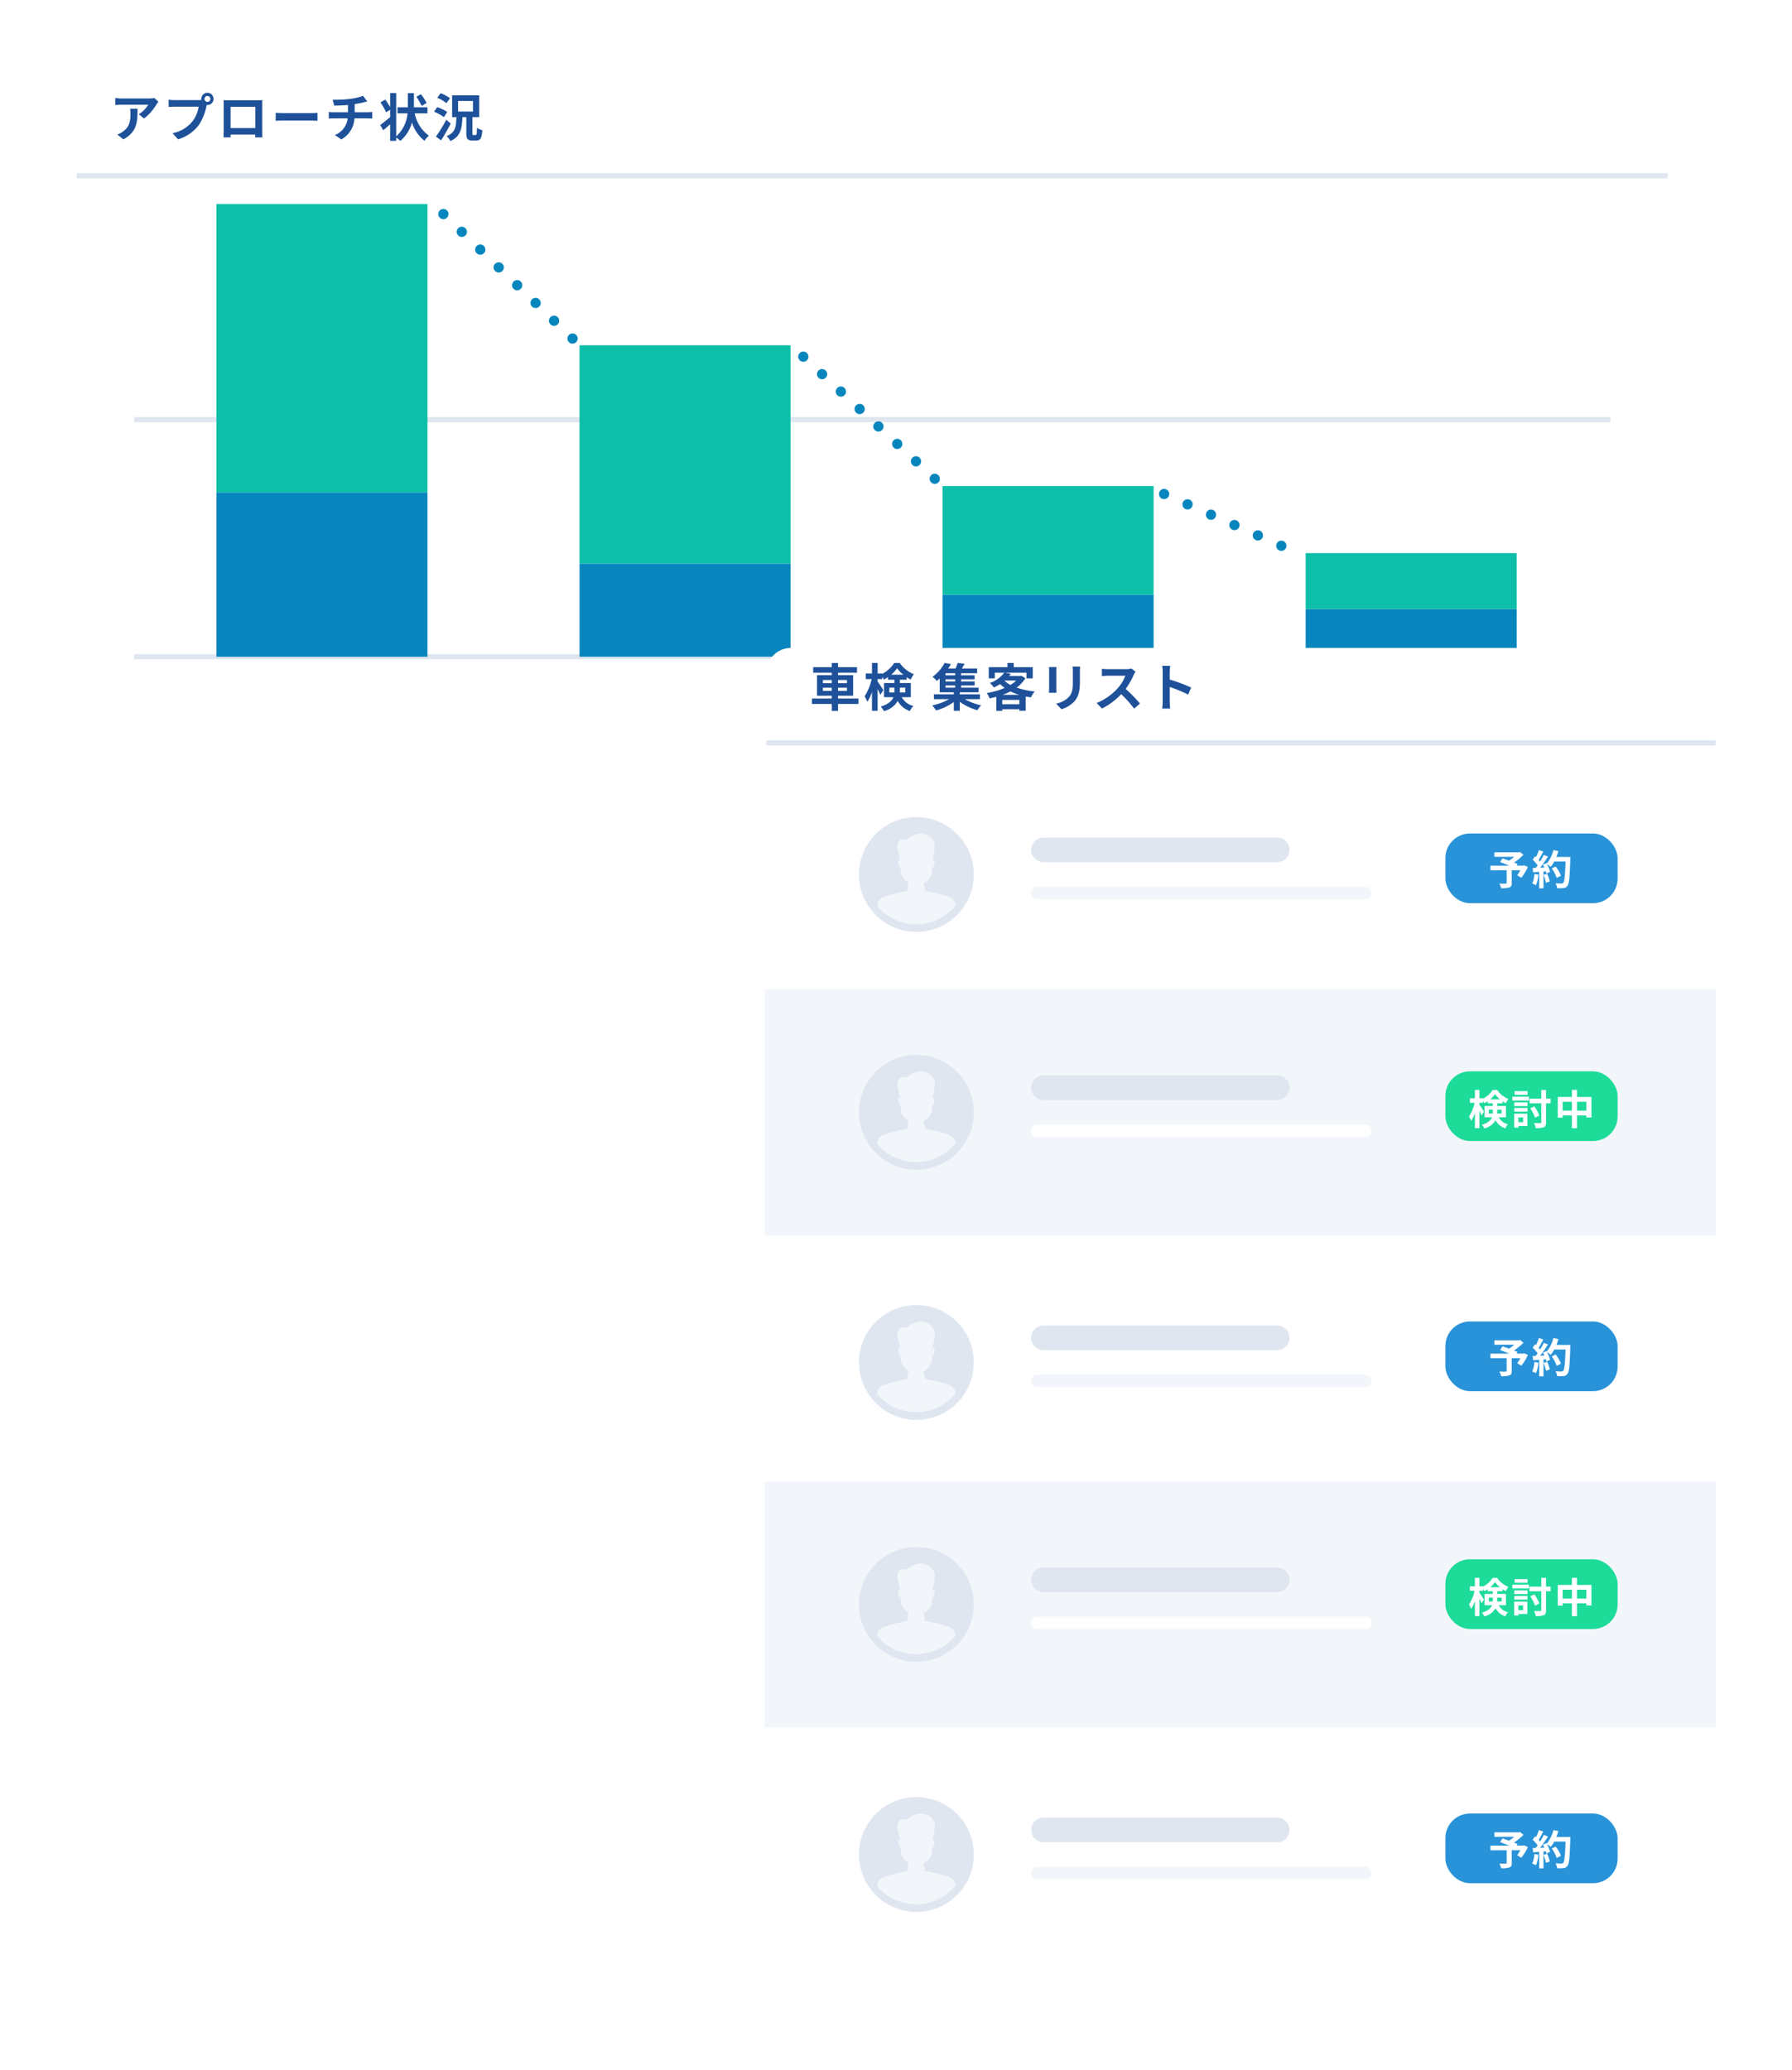 <svg xmlns="http://www.w3.org/2000/svg" width="349.596" height="403.814"><defs><filter id="a" x="0" y="0" width="340.272" height="156.472" filterUnits="userSpaceOnUse"><feOffset dy="3"/><feGaussianBlur stdDeviation="5" result="b"/><feFlood flood-color="#0786bd" flood-opacity=".2"/><feComposite operator="in" in2="b"/><feComposite in="SourceGraphic"/></filter><filter id="b" x="134.507" y="111.415" width="215.089" height="292.4" filterUnits="userSpaceOnUse"><feOffset dy="3"/><feGaussianBlur stdDeviation="5" result="d"/><feFlood flood-color="#0786bd" flood-opacity=".2"/><feComposite operator="in" in2="d"/><feComposite in="SourceGraphic"/></filter></defs><g filter="url(#a)"><rect width="310.272" height="126.472" rx="6" transform="translate(15 12)" fill="#fff"/></g><path d="M15 34.291h310.352M26.161 81.869h288.031M26.161 128.127h288.031" fill="none" stroke="#dfe6f0"/><path d="M25.382 21.212a5.544 5.544 0 01.07.9c0 1.64-.24 2.7-1.51 3.58a3.951 3.951 0 01-1.05.55l1.16.95c2.73-1.46 2.78-3.5 2.78-5.98zm4.73-2.09a4.982 4.982 0 01-1.01.09h-5.39a7.928 7.928 0 01-1.22-.1v1.39c.47-.04.8-.07 1.22-.07h5.21a5.947 5.947 0 01-1.84 1.86l1.03.83a10.062 10.062 0 002.41-2.74 5.035 5.035 0 01.39-.52zm10.36.75a.578.578 0 01-.58-.57.58.58 0 01.58-.58.578.578 0 01.57.58.576.576 0 01-.57.57zm-6.38-.34a11.134 11.134 0 01-1.19-.08v1.41c.26-.02.73-.04 1.19-.04h4.66a6.421 6.421 0 01-1.18 2.82 6.572 6.572 0 01-3.92 2.35l1.09 1.19a7.914 7.914 0 004.02-2.76 10.1 10.1 0 001.5-3.64l.08-.3a.57.57 0 00.13.01 1.2 1.2 0 001.19-1.19 1.2 1.2 0 00-1.19-1.2 1.2 1.2 0 00-1.2 1.2 1.108 1.108 0 00.02.19 4.427 4.427 0 01-.57.04zm15.72 1.3v4.15h-4.83v-4.15zm1.34-.32c0-.3 0-.67.02-.97-.36.02-.74.02-.99.02h-5.5c-.27 0-.65-.01-1.06-.02.02.28.02.69.02.97v4.89c0 .48-.02 1.35-.03 1.4h1.38l-.01-.55h4.82l-.01.55h1.38c0-.04-.02-1-.02-1.39zm2.63 3.06c.37-.03 1.04-.05 1.61-.05h5.37c.42 0 .93.04 1.17.05v-1.57c-.26.02-.71.06-1.17.06h-5.37c-.52 0-1.25-.03-1.61-.06zm15.41-1.67v-1.59a16.143 16.143 0 001.68-.33c.17-.04.43-.11.77-.19l-.82-1.1a10.839 10.839 0 01-2.52.6 23.6 23.6 0 01-3.41.16l.31 1.16c.67-.02 1.72-.05 2.68-.13v1.42h-2.82a8.705 8.705 0 01-.92-.06v1.29c.26-.02.63-.04.94-.04h2.75a3.958 3.958 0 01-2.51 3.25l1.27.86a5.01 5.01 0 002.56-4.11h2.59c.27 0 .61.02.88.04v-1.29c-.22.02-.7.06-.91.06zm14.04-1.82a11.242 11.242 0 00-1.12-1.7l-.89.49a12.438 12.438 0 011.04 1.78zm.16 2.03v-1.18h-2.64v-2.75h-1.18v2.75h-2.03v1.18h1.96a6.775 6.775 0 01-2.21 4.49v-8.45h-1.18v2.74a15.186 15.186 0 00-.95-1.46l-.93.54a11.745 11.745 0 011.08 1.94l.8-.49v1.42c-.72.62-1.46 1.2-1.94 1.55l.6 1.02c.42-.34.88-.75 1.34-1.16v3.23h1.18v-.65a5.131 5.131 0 01.81.66 7.235 7.235 0 002.27-3.6 7.38 7.38 0 002.44 3.58 4.168 4.168 0 01.86-1 7.022 7.022 0 01-2.76-4.36zm4.4-2.95a7.233 7.233 0 00-1.84-.97l-.65.89a6.71 6.71 0 011.79 1.05zm-.54 2.69a7.948 7.948 0 00-1.96-.95l-.61.89a8.114 8.114 0 011.91 1.06zm-.19 1.52a29.105 29.105 0 01-2.02 3.28l1.01.73c.64-.99 1.31-2.18 1.88-3.28zm2.3-3.67h2.91v2.06h-2.91zm3 6.64c-.17 0-.2-.04-.2-.37v-3.11h1.33v-4.26h-5.29v4.26h.84c-.06 1.87-.2 3.02-1.91 3.69a3.314 3.314 0 01.72.96c1.99-.86 2.27-2.38 2.36-4.65h.76v3.12c0 1.07.22 1.43 1.18 1.43h.77c.8 0 1.07-.44 1.17-2.01a3.77 3.77 0 01-1.04-.47c-.03 1.2-.06 1.41-.24 1.41z" fill="#1e5199"/><path d="M227.1 96.377l26.133 11.541M86.491 41.76l26.566 25.6M156.716 69.59l27.171 25.24" fill="none" stroke="#0786bd" stroke-linecap="round" stroke-width="2" stroke-dasharray="0 5"/><path fill="#0786bd" d="M42.226 96.095h41.166v32.031H42.226z"/><path fill="#0dbea9" d="M42.226 39.794h41.166v56.301H42.226z"/><path fill="#0786bd" d="M254.717 118.815h41.166v9.311h-41.166z"/><path fill="#0dbea9" d="M254.717 107.918h41.166v10.897h-41.166z"/><g><path fill="#0786bd" d="M183.887 116.019h41.166v12.108h-41.166z"/><path fill="#0dbea9" d="M183.887 94.83h41.166v21.189h-41.166z"/></g><g><path fill="#0786bd" d="M113.057 109.964h41.166v18.162h-41.166z"/><path fill="#0dbea9" d="M113.057 67.36h41.166v42.604h-41.166z"/></g><g transform="translate(-58.892 -463.332)"><g transform="translate(58.89 463.33)" filter="url(#b)"><rect width="185.089" height="262.4" rx="4.8" transform="translate(149.51 123.41)" fill="#fff"/></g><path d="M208.4 608.274h185.194" fill="none" stroke="#dfe6f0"/><path d="M219.417 598.116v-.61h1.74v.61zm0-2.11h1.74v.61h-1.74zm4.71 0v.61h-1.75v-.61zm0 2.11h-1.75v-.61h1.75zm2.24 1.49h-3.99v-.54h2.95v-4.01h-2.95v-.48h3.7v-1.08h-3.7v-.81h-1.22v.81h-3.63v1.08h3.63v.48h-2.88v4.01h2.88v.54h-3.87v1.07h3.87v1.35h1.22v-1.35h3.99zm6.02-1.17v-.94h.99v.6c0 .11 0 .23-.01.34zm3.12-.94v.94h-1.07c.01-.1.01-.21.01-.31v-.63zm-2.76-2.53a6.39 6.39 0 001.16-1.26 6.769 6.769 0 001.21 1.26zm3.83 4.38v-2.76h-2.13v-.64h1.32v-.49a8.063 8.063 0 00.79.46 6.744 6.744 0 01.61-1.04 6.328 6.328 0 01-2.75-2.19h-1.08a6.2 6.2 0 01-2.32 2.11v-.07h-.91v-2.05h-1.1v2.05h-1.22v1.1h1.15a9.876 9.876 0 01-1.38 3.36 5.873 5.873 0 01.54 1.06 8 8 0 00.91-1.92v3.68h1.1v-4.25c.21.42.41.85.52 1.14l.6-.92c-.15-.25-.85-1.32-1.12-1.67v-.48h.91v-.48a4.469 4.469 0 01.29.58 6.338 6.338 0 00.82-.49v.51h1.25v.64h-2.02v2.76h1.83c-.28.71-.95 1.36-2.48 1.84a4.555 4.555 0 01.63.88 4.271 4.271 0 002.69-1.98 4.231 4.231 0 002.39 1.97 2.827 2.827 0 01.68-.99 3.484 3.484 0 01-2.29-1.72zm6.77-2.28h1.89v.43h-1.89zm1.89-1.98h-1.89v-.41h1.89zm0 1.2h-1.89v-.42h1.89zm4.83 3.45v-.95h-3.93v-.39h3.67v-.9h-3.43v-.43h2.66v-.78h-2.66v-.42h2.65v-.78h-2.65v-.41h3.14v-.92h-2.99c.18-.28.37-.6.54-.92l-1.34-.16a7.681 7.681 0 01-.44 1.08h-1.42a10.151 10.151 0 00.54-.86l-1.23-.23a8.034 8.034 0 01-2.37 2.72 3.739 3.739 0 01.84.8c.2-.16.39-.32.57-.49v2.7h2.75v.39h-3.88v.95h2.98a12.108 12.108 0 01-3.31 1.23 6.437 6.437 0 01.76.98 11.2 11.2 0 003.45-1.65v1.71h1.17v-1.75a11.07 11.07 0 003.43 1.64 4.77 4.77 0 01.74-.95 11.787 11.787 0 01-3.2-1.21zm4.41-.84a12.7 12.7 0 001.55-.67 10.861 10.861 0 001.71.67zm-.05 1.83v-.85h3.33v.85zm.48-4.62h2.22a5.75 5.75 0 01-1.1.86 5.782 5.782 0 01-1.17-.82zm3.23-.94l-.2.05h-2.18c.11-.14.22-.28.32-.42l-1.11-.22h4.18v1.11h1.22v-2.19h-3.71v-.81h-1.22v.81h-3.65v2.19h1.17v-1.11h1.84a5.813 5.813 0 01-2.81 2.01 3.328 3.328 0 01.79.88 9.968 9.968 0 001.22-.67 8.131 8.131 0 00.9.75 14.223 14.223 0 01-3.51.99 4.045 4.045 0 01.55 1.05c.45-.09.89-.19 1.33-.31v2.74h1.16v-.31h3.33v.29h1.23v-2.78c.33.06.67.12 1.02.17a5.83 5.83 0 01.75-1.15 15.258 15.258 0 01-3.54-.75 6.4 6.4 0 001.72-1.84zm5.39-1.69a6.8 6.8 0 01.04.76v3.37c0 .3-.04.69-.05.88h1.48c-.02-.23-.03-.62-.03-.87v-3.38c0-.32.01-.54.03-.76zm4.6-.09a7.054 7.054 0 01.06 1v1.9c0 1.56-.13 2.31-.81 3.06a4.68 4.68 0 01-2.45 1.26l1.05 1.1a5.809 5.809 0 002.43-1.45c.74-.82 1.16-1.74 1.16-3.89v-1.98c0-.4.02-.72.04-1zm11.47.37a3.61 3.61 0 01-1.04.13h-3.52a11.172 11.172 0 01-1.18-.07v1.42c.21-.01.76-.07 1.18-.07h3.39a7.748 7.748 0 01-1.49 2.45 11.33 11.33 0 01-4.1 2.87l1.03 1.08a13.172 13.172 0 003.76-2.81 22.8 22.8 0 012.52 2.83l1.14-.99a28.113 28.113 0 00-2.79-2.86 14.7 14.7 0 001.57-2.75 4.724 4.724 0 01.35-.62zm11.67 3.71a32.661 32.661 0 00-4.18-1.55v-1.47a10.875 10.875 0 01.09-1.21h-1.56a6.974 6.974 0 01.1 1.21v5.74a10.7 10.7 0 01-.1 1.39h1.56c-.04-.4-.09-1.1-.09-1.39v-2.83a28.884 28.884 0 013.61 1.49z" fill="#1e5199"/><path fill="#f2f6fa" d="M208.068 656.346h185.6v48h-185.6zM208.068 752.346h185.6v48h-185.6z"/><circle cx="11.2" cy="11.2" r="11.2" transform="translate(226.468 622.746)" fill="#dfe6f0"/><circle cx="11.2" cy="11.2" r="11.2" transform="translate(226.468 669.146)" fill="#dfe6f0"/><circle cx="11.2" cy="11.2" r="11.2" transform="translate(226.468 717.946)" fill="#dfe6f0"/><circle cx="11.2" cy="11.2" r="11.2" transform="translate(226.468 765.146)" fill="#dfe6f0"/><circle cx="11.2" cy="11.2" r="11.2" transform="translate(226.468 813.946)" fill="#dfe6f0"/><path d="M262.468 626.746h45.6a2.4 2.4 0 012.4 2.4 2.4 2.4 0 01-2.4 2.4h-45.6a2.4 2.4 0 01-2.4-2.4 2.4 2.4 0 012.4-2.4zM262.468 721.946h45.6a2.4 2.4 0 012.4 2.4 2.4 2.4 0 01-2.4 2.4h-45.6a2.4 2.4 0 01-2.4-2.4 2.4 2.4 0 012.4-2.4zM262.468 817.946h45.6a2.4 2.4 0 012.4 2.4 2.4 2.4 0 01-2.4 2.4h-45.6a2.4 2.4 0 01-2.4-2.4 2.4 2.4 0 012.4-2.4zM262.468 673.146h45.6a2.4 2.4 0 012.4 2.4 2.4 2.4 0 01-2.4 2.4h-45.6a2.4 2.4 0 01-2.4-2.4 2.4 2.4 0 012.4-2.4zM262.468 769.146h45.6a2.4 2.4 0 012.4 2.4 2.4 2.4 0 01-2.4 2.4h-45.6a2.4 2.4 0 01-2.4-2.4 2.4 2.4 0 012.4-2.4z" fill="#dfe6f0"/><path d="M261.268 636.346h64a1.2 1.2 0 011.2 1.2 1.2 1.2 0 01-1.2 1.2h-64a1.2 1.2 0 01-1.2-1.2 1.2 1.2 0 011.2-1.2zM261.268 731.546h64a1.2 1.2 0 011.2 1.2 1.2 1.2 0 01-1.2 1.2h-64a1.2 1.2 0 01-1.2-1.2 1.2 1.2 0 011.2-1.2zM261.268 827.546h64a1.2 1.2 0 011.2 1.2 1.2 1.2 0 01-1.2 1.2h-64a1.2 1.2 0 01-1.2-1.2 1.2 1.2 0 011.2-1.2z" fill="#f2f6fa"/><path d="M261.268 682.746h64a1.2 1.2 0 011.2 1.2 1.2 1.2 0 01-1.2 1.2h-64a1.2 1.2 0 01-1.2-1.2 1.2 1.2 0 011.2-1.2zM261.268 778.746h64a1.2 1.2 0 011.2 1.2 1.2 1.2 0 01-1.2 1.2h-64a1.2 1.2 0 01-1.2-1.2 1.2 1.2 0 011.2-1.2z" fill="#fff"/><rect width="33.6" height="13.6" rx="4.8" transform="translate(340.868 625.946)" fill="#2993d9"/><path d="M356.196 632.146l-.176.064h-1.264l.192-.312c-.184-.088-.424-.176-.688-.28a13.189 13.189 0 001.848-1.52l-.68-.536-.216.056h-4.784v.872h3.864a8.327 8.327 0 01-1.016.756c-.448-.168-.9-.32-1.256-.448l-.472.72c.512.192 1.16.448 1.752.7h-3.64v.9h3.16v2.452c0 .12-.048.152-.2.16s-.752 0-1.224-.016a3.24 3.24 0 01.344.912 5 5 0 001.576-.144c.384-.136.5-.376.5-.88v-2.488h1.684a10.112 10.112 0 01-.624.984l.816.472a10.656 10.656 0 001.276-2.088zm2.04 1.7a5.817 5.817 0 01-.424 1.86 4.7 4.7 0 01.728.34 7.4 7.4 0 00.48-2.064zm1.784.176a8.142 8.142 0 01.472 1.544l.752-.264a9.123 9.123 0 00-.52-1.5zm2.5-3.5a9.175 9.175 0 00.392-1.144l-.976-.208a6.37 6.37 0 01-1.32 2.664l-.056-.1-.672.3c.1.168.192.36.28.552l-.808.032a25.754 25.754 0 001.524-2.172l-.808-.336a12.509 12.509 0 01-.736 1.312c-.08-.1-.176-.224-.28-.336.288-.448.616-1.064.9-1.616l-.84-.3a9.592 9.592 0 01-.584 1.392l-.188-.16-.448.656a7.537 7.537 0 01.96 1.1c-.12.176-.248.344-.368.5l-.592.024.08.832 1.188-.088v3.22h.84v-3.284l.456-.032a4.353 4.353 0 01.112.432l.72-.336a6.372 6.372 0 00-.624-1.5 6.113 6.113 0 01.752.528 6.591 6.591 0 00.68-1.032h2.204c-.088 2.728-.208 3.9-.448 4.144a.4.4 0 01-.336.136c-.216 0-.672 0-1.176-.048a2.274 2.274 0 01.32.96 7.637 7.637 0 001.248-.02.992.992 0 00.768-.44c.336-.424.448-1.688.552-5.192.008-.12.008-.44.008-.44zm.9 3.656a7.524 7.524 0 00-1.04-1.792l-.76.384a7.557 7.557 0 01.976 1.848z" fill="#fff"/><rect width="33.6" height="13.6" rx="4.8" transform="translate(340.868 721.146)" fill="#2993d9"/><path d="M356.196 727.346l-.176.064h-1.264l.192-.312c-.184-.088-.424-.176-.688-.28a13.189 13.189 0 001.848-1.52l-.68-.536-.216.056h-4.784v.872h3.864a8.327 8.327 0 01-1.016.756c-.448-.168-.9-.32-1.256-.448l-.472.72c.512.192 1.16.448 1.752.7h-3.64v.9h3.16v2.452c0 .12-.048.152-.2.16s-.752 0-1.224-.016a3.24 3.24 0 01.344.912 5 5 0 001.576-.144c.384-.136.5-.376.5-.88v-2.488h1.684a10.112 10.112 0 01-.624.984l.816.472a10.656 10.656 0 001.276-2.088zm2.04 1.7a5.817 5.817 0 01-.424 1.86 4.7 4.7 0 01.728.34 7.4 7.4 0 00.48-2.064zm1.784.176a8.142 8.142 0 01.472 1.544l.752-.264a9.123 9.123 0 00-.52-1.5zm2.5-3.5a9.175 9.175 0 00.392-1.144l-.976-.208a6.37 6.37 0 01-1.32 2.664l-.056-.1-.672.3c.1.168.192.36.28.552l-.808.032a25.754 25.754 0 001.524-2.172l-.808-.336a12.509 12.509 0 01-.736 1.312c-.08-.1-.176-.224-.28-.336.288-.448.616-1.064.9-1.616l-.84-.3a9.592 9.592 0 01-.584 1.392l-.188-.16-.448.656a7.537 7.537 0 01.96 1.1c-.12.176-.248.344-.368.5l-.592.024.08.832 1.188-.088v3.22h.84v-3.284l.456-.032a4.353 4.353 0 01.112.432l.72-.336a6.372 6.372 0 00-.624-1.5 6.113 6.113 0 01.752.528 6.591 6.591 0 00.68-1.032h2.204c-.088 2.728-.208 3.9-.448 4.144a.4.4 0 01-.336.136c-.216 0-.672 0-1.176-.048a2.274 2.274 0 01.32.96 7.637 7.637 0 001.248-.02.992.992 0 00.768-.44c.336-.424.448-1.688.552-5.192.008-.12.008-.44.008-.44zm.9 3.656a7.524 7.524 0 00-1.04-1.792l-.76.384a7.557 7.557 0 01.976 1.848z" fill="#fff"/><rect width="33.6" height="13.6" rx="4.8" transform="translate(340.868 817.146)" fill="#2993d9"/><path d="M356.196 823.346l-.176.064h-1.264l.192-.312c-.184-.088-.424-.176-.688-.28a13.189 13.189 0 001.848-1.52l-.68-.536-.216.056h-4.784v.872h3.864a8.327 8.327 0 01-1.016.756c-.448-.168-.9-.32-1.256-.448l-.472.72c.512.192 1.16.448 1.752.7h-3.64v.9h3.16v2.452c0 .12-.048.152-.2.16s-.752 0-1.224-.016a3.24 3.24 0 01.344.912 5 5 0 001.576-.144c.384-.136.5-.376.5-.88v-2.488h1.684a10.112 10.112 0 01-.624.984l.816.472a10.656 10.656 0 001.276-2.088zm2.04 1.7a5.817 5.817 0 01-.424 1.86 4.7 4.7 0 01.728.34 7.4 7.4 0 00.48-2.064zm1.784.176a8.142 8.142 0 01.472 1.544l.752-.264a9.123 9.123 0 00-.52-1.5zm2.5-3.5a9.175 9.175 0 00.392-1.144l-.976-.208a6.37 6.37 0 01-1.32 2.664l-.056-.1-.672.3c.1.168.192.36.28.552l-.808.032a25.754 25.754 0 001.524-2.172l-.808-.336a12.509 12.509 0 01-.736 1.312c-.08-.1-.176-.224-.28-.336.288-.448.616-1.064.9-1.616l-.84-.3a9.592 9.592 0 01-.584 1.392l-.188-.16-.448.656a7.537 7.537 0 01.96 1.1c-.12.176-.248.344-.368.5l-.592.024.08.832 1.188-.088v3.22h.84v-3.284l.456-.032a4.353 4.353 0 01.112.432l.72-.336a6.372 6.372 0 00-.624-1.5 6.113 6.113 0 01.752.528 6.591 6.591 0 00.68-1.032h2.204c-.088 2.728-.208 3.9-.448 4.144a.4.4 0 01-.336.136c-.216 0-.672 0-1.176-.048a2.274 2.274 0 01.32.96 7.637 7.637 0 001.248-.02.992.992 0 00.768-.44c.336-.424.448-1.688.552-5.192.008-.12.008-.44.008-.44zm.9 3.656a7.524 7.524 0 00-1.04-1.792l-.76.384a7.557 7.557 0 01.976 1.848z" fill="#fff"/><rect width="33.6" height="13.6" rx="4.8" transform="translate(340.868 672.346)" fill="#1ddb99"/><path d="M349.332 680.578v-.752h.792v.48c0 .088 0 .184-.008.272zm2.5-.752v.752h-.864c.008-.08.008-.168.008-.248v-.5zm-2.212-2.024a5.112 5.112 0 00.928-1.008 5.415 5.415 0 00.968 1.008zm3.064 3.5v-2.204h-1.7v-.512h1.052v-.392a6.45 6.45 0 00.632.368 5.4 5.4 0 01.488-.832 5.062 5.062 0 01-2.2-1.752h-.864a4.958 4.958 0 01-1.856 1.688v-.056h-.728v-1.64h-.88v1.64h-.976v.88h.916a7.9 7.9 0 01-1.1 2.688 4.7 4.7 0 01.432.848 6.4 6.4 0 00.728-1.536v2.944h.88v-3.4c.168.336.328.68.416.912l.48-.736c-.12-.2-.68-1.056-.9-1.336v-.384h.728v-.384a3.575 3.575 0 01.232.464 5.07 5.07 0 00.656-.392v.408h1v.512h-1.612v2.208h1.46c-.22.568-.756 1.088-1.98 1.472a3.644 3.644 0 01.5.7 3.417 3.417 0 002.156-1.58 3.385 3.385 0 001.912 1.576 2.262 2.262 0 01.544-.792 2.787 2.787 0 01-1.832-1.376zm4.216-5.088h-2.532v.72h2.536zm-.872 5.14v.92h-.912v-.92zm.832-.752h-2.568v2.728h.824v-.312h1.744zm-2.544-.392h2.568v-.712h-2.568zm0-1.08h2.568v-.728h-2.568zm-.384-1.084h3.248v-.752h-3.248zm7.472-.368h-.9v-1.7h-.928v1.7h-2.3v.912h2.3v3.656c0 .152-.056.192-.216.2s-.68 0-1.2-.024a4.118 4.118 0 01.332 1.012 4.06 4.06 0 001.584-.188c.328-.152.432-.416.432-.984v-3.676h.9zm-2.208 3.28a7.768 7.768 0 00-.976-1.776l-.784.392a8.232 8.232 0 01.932 1.828zm7.36-.944v-1.72h1.812v1.72zm-2.808 0v-1.72h1.8v1.72zm2.808-2.656v-1.388h-1.008v1.384h-2.76v4.032h.96v-.44h1.8v2.5h1.008v-2.5h1.812v.4h1v-3.992z" fill="#fff"/><rect width="33.6" height="13.6" rx="4.8" transform="translate(340.868 767.546)" fill="#1ddb99"/><path d="M349.332 775.778v-.752h.792v.48c0 .088 0 .184-.008.272zm2.5-.752v.752h-.864c.008-.08.008-.168.008-.248v-.5zm-2.212-2.024a5.112 5.112 0 00.928-1.008 5.415 5.415 0 00.968 1.008zm3.064 3.5v-2.204h-1.7v-.512h1.052v-.392a6.45 6.45 0 00.632.368 5.4 5.4 0 01.488-.832 5.062 5.062 0 01-2.2-1.752h-.864a4.958 4.958 0 01-1.856 1.688v-.056h-.728v-1.64h-.88v1.64h-.976v.88h.916a7.9 7.9 0 01-1.1 2.688 4.7 4.7 0 01.432.848 6.4 6.4 0 00.728-1.536v2.944h.88v-3.4c.168.336.328.68.416.912l.48-.736c-.12-.2-.68-1.056-.9-1.336v-.384h.728v-.384a3.575 3.575 0 01.232.464 5.07 5.07 0 00.656-.392v.408h1v.512h-1.612v2.208h1.46c-.22.568-.756 1.088-1.98 1.472a3.644 3.644 0 01.5.7 3.417 3.417 0 002.156-1.58 3.385 3.385 0 001.912 1.576 2.262 2.262 0 01.544-.792 2.787 2.787 0 01-1.832-1.376zm4.216-5.088h-2.532v.72h2.536zm-.872 5.14v.92h-.912v-.92zm.832-.752h-2.568v2.728h.824v-.312h1.744zm-2.544-.392h2.568v-.712h-2.568zm0-1.08h2.568v-.728h-2.568zm-.384-1.084h3.248v-.752h-3.248zm7.472-.368h-.9v-1.7h-.928v1.7h-2.3v.912h2.3v3.656c0 .152-.056.192-.216.2s-.68 0-1.2-.024a4.118 4.118 0 01.332 1.012 4.06 4.06 0 001.584-.188c.328-.152.432-.416.432-.984v-3.676h.9zm-2.208 3.28a7.768 7.768 0 00-.976-1.776l-.784.392a8.232 8.232 0 01.932 1.828zm7.36-.944v-1.72h1.812v1.72zm-2.808 0v-1.72h1.8v1.72zm2.808-2.656v-1.388h-1.008v1.384h-2.76v4.032h.96v-.44h1.8v2.5h1.008v-2.5h1.812v.4h1v-3.992z" fill="#fff"/><g fill="#f2f6fa"><path d="M236.212 634.994l-.353 2.193h3.507l-.389-2.193z"/><path d="M234.521 628.35s-.008 4.9.18 5.465a3.162 3.162 0 005.941.13c.189-.57.16-5.6.16-5.6-1.338-1.691-4.946-1.691-6.281.005zM237.614 643.652a9.914 9.914 0 007.716-3.677 4.219 4.219 0 00-.219-.786 2.686 2.686 0 00-1.057-.859 28.342 28.342 0 00-4.686-1.145h-3.454a28.171 28.171 0 00-4.632 1.145 2.692 2.692 0 00-1.058.859 3.919 3.919 0 00-.218.918 9.912 9.912 0 007.608 3.545z"/><path d="M235.664 627.168s.1 1.154.641 1.359 4.287.577 4.354 1.1.128 1.691.128 1.691.666-2.721.411-3.534c-.451-1.452-2.732-2.924-5.534-.616z"/><path d="M235.86 627.997a11.7 11.7 0 01-1.337 1.257l.026 2.07-.624-2.746s-.034-1.912 1.739-1.409zM234.549 631.324s-.53-.418-.454 0 .129 1.369.494 1.312zM240.788 631.317s.536-.421.46 0-.129 1.369-.5 1.312z"/></g><g fill="#f2f6fa"><path d="M236.212 681.394l-.353 2.193h3.507l-.389-2.193z"/><path d="M234.521 674.75s-.008 4.9.18 5.465a3.162 3.162 0 005.941.13c.189-.57.16-5.6.16-5.6-1.338-1.691-4.946-1.691-6.281.005zM237.614 690.052a9.914 9.914 0 007.716-3.677 4.219 4.219 0 00-.219-.786 2.686 2.686 0 00-1.057-.859 28.342 28.342 0 00-4.686-1.145h-3.454a28.171 28.171 0 00-4.632 1.145 2.692 2.692 0 00-1.058.859 3.919 3.919 0 00-.218.918 9.912 9.912 0 007.608 3.545z"/><path d="M235.664 673.568s.1 1.154.641 1.359 4.287.577 4.354 1.1.128 1.691.128 1.691.666-2.721.411-3.534c-.451-1.452-2.732-2.924-5.534-.616z"/><path d="M235.86 674.397a11.7 11.7 0 01-1.337 1.257l.026 2.07-.624-2.746s-.034-1.912 1.739-1.409zM234.549 677.724s-.53-.418-.454 0 .129 1.369.494 1.312zM240.788 677.717s.536-.421.46 0-.129 1.369-.5 1.312z"/></g><g fill="#f2f6fa"><path d="M236.212 730.194l-.353 2.193h3.507l-.389-2.193z"/><path d="M234.521 723.55s-.008 4.9.18 5.465a3.162 3.162 0 005.941.13c.189-.57.16-5.6.16-5.6-1.338-1.691-4.946-1.691-6.281.005zM237.614 738.852a9.914 9.914 0 007.716-3.677 4.219 4.219 0 00-.219-.786 2.686 2.686 0 00-1.057-.859 28.342 28.342 0 00-4.686-1.145h-3.454a28.171 28.171 0 00-4.632 1.145 2.692 2.692 0 00-1.058.859 3.919 3.919 0 00-.218.918 9.912 9.912 0 007.608 3.545z"/><path d="M235.664 722.368s.1 1.154.641 1.359 4.287.577 4.354 1.1.128 1.691.128 1.691.666-2.721.411-3.534c-.451-1.452-2.732-2.924-5.534-.616z"/><path d="M235.86 723.197a11.7 11.7 0 01-1.337 1.257l.026 2.07-.624-2.746s-.034-1.912 1.739-1.409zM234.549 726.524s-.53-.418-.454 0 .129 1.369.494 1.312zM240.788 726.517s.536-.421.46 0-.129 1.369-.5 1.312z"/></g><g fill="#f2f6fa"><path d="M236.212 777.395l-.353 2.193h3.507l-.389-2.193z"/><path d="M234.521 770.751s-.008 4.9.18 5.465a3.162 3.162 0 005.941.13c.189-.57.16-5.6.16-5.6-1.338-1.691-4.946-1.691-6.281.005zM237.614 786.053a9.914 9.914 0 007.716-3.677 4.219 4.219 0 00-.219-.786 2.686 2.686 0 00-1.057-.859 28.342 28.342 0 00-4.686-1.145h-3.454a28.171 28.171 0 00-4.632 1.145 2.692 2.692 0 00-1.058.859 3.919 3.919 0 00-.218.918 9.912 9.912 0 007.608 3.545z"/><path d="M235.664 769.569s.1 1.154.641 1.359 4.287.577 4.354 1.1.128 1.691.128 1.691.666-2.721.411-3.534c-.451-1.452-2.732-2.924-5.534-.616z"/><path d="M235.86 770.398a11.7 11.7 0 01-1.337 1.257l.026 2.07-.624-2.746s-.034-1.912 1.739-1.409zM234.549 773.725s-.53-.418-.454 0 .129 1.369.494 1.312zM240.788 773.718s.536-.421.46 0-.129 1.369-.5 1.312z"/></g><g fill="#f2f6fa"><path d="M236.212 826.195l-.353 2.193h3.507l-.389-2.193z"/><path d="M234.521 819.551s-.008 4.9.18 5.465a3.162 3.162 0 005.941.13c.189-.57.16-5.6.16-5.6-1.338-1.691-4.946-1.691-6.281.005zM237.614 834.853a9.914 9.914 0 007.716-3.677 4.219 4.219 0 00-.219-.786 2.686 2.686 0 00-1.057-.859 28.342 28.342 0 00-4.686-1.145h-3.454a28.171 28.171 0 00-4.632 1.145 2.692 2.692 0 00-1.058.859 3.919 3.919 0 00-.218.918 9.912 9.912 0 007.608 3.545z"/><path d="M235.664 818.369s.1 1.154.641 1.359 4.287.577 4.354 1.1.128 1.691.128 1.691.666-2.721.411-3.534c-.451-1.452-2.732-2.924-5.534-.616z"/><path d="M235.86 819.198a11.7 11.7 0 01-1.337 1.257l.026 2.07-.624-2.746s-.034-1.912 1.739-1.409zM234.549 822.525s-.53-.418-.454 0 .129 1.369.494 1.312zM240.788 822.518s.536-.421.46 0-.129 1.369-.5 1.312z"/></g></g></svg>